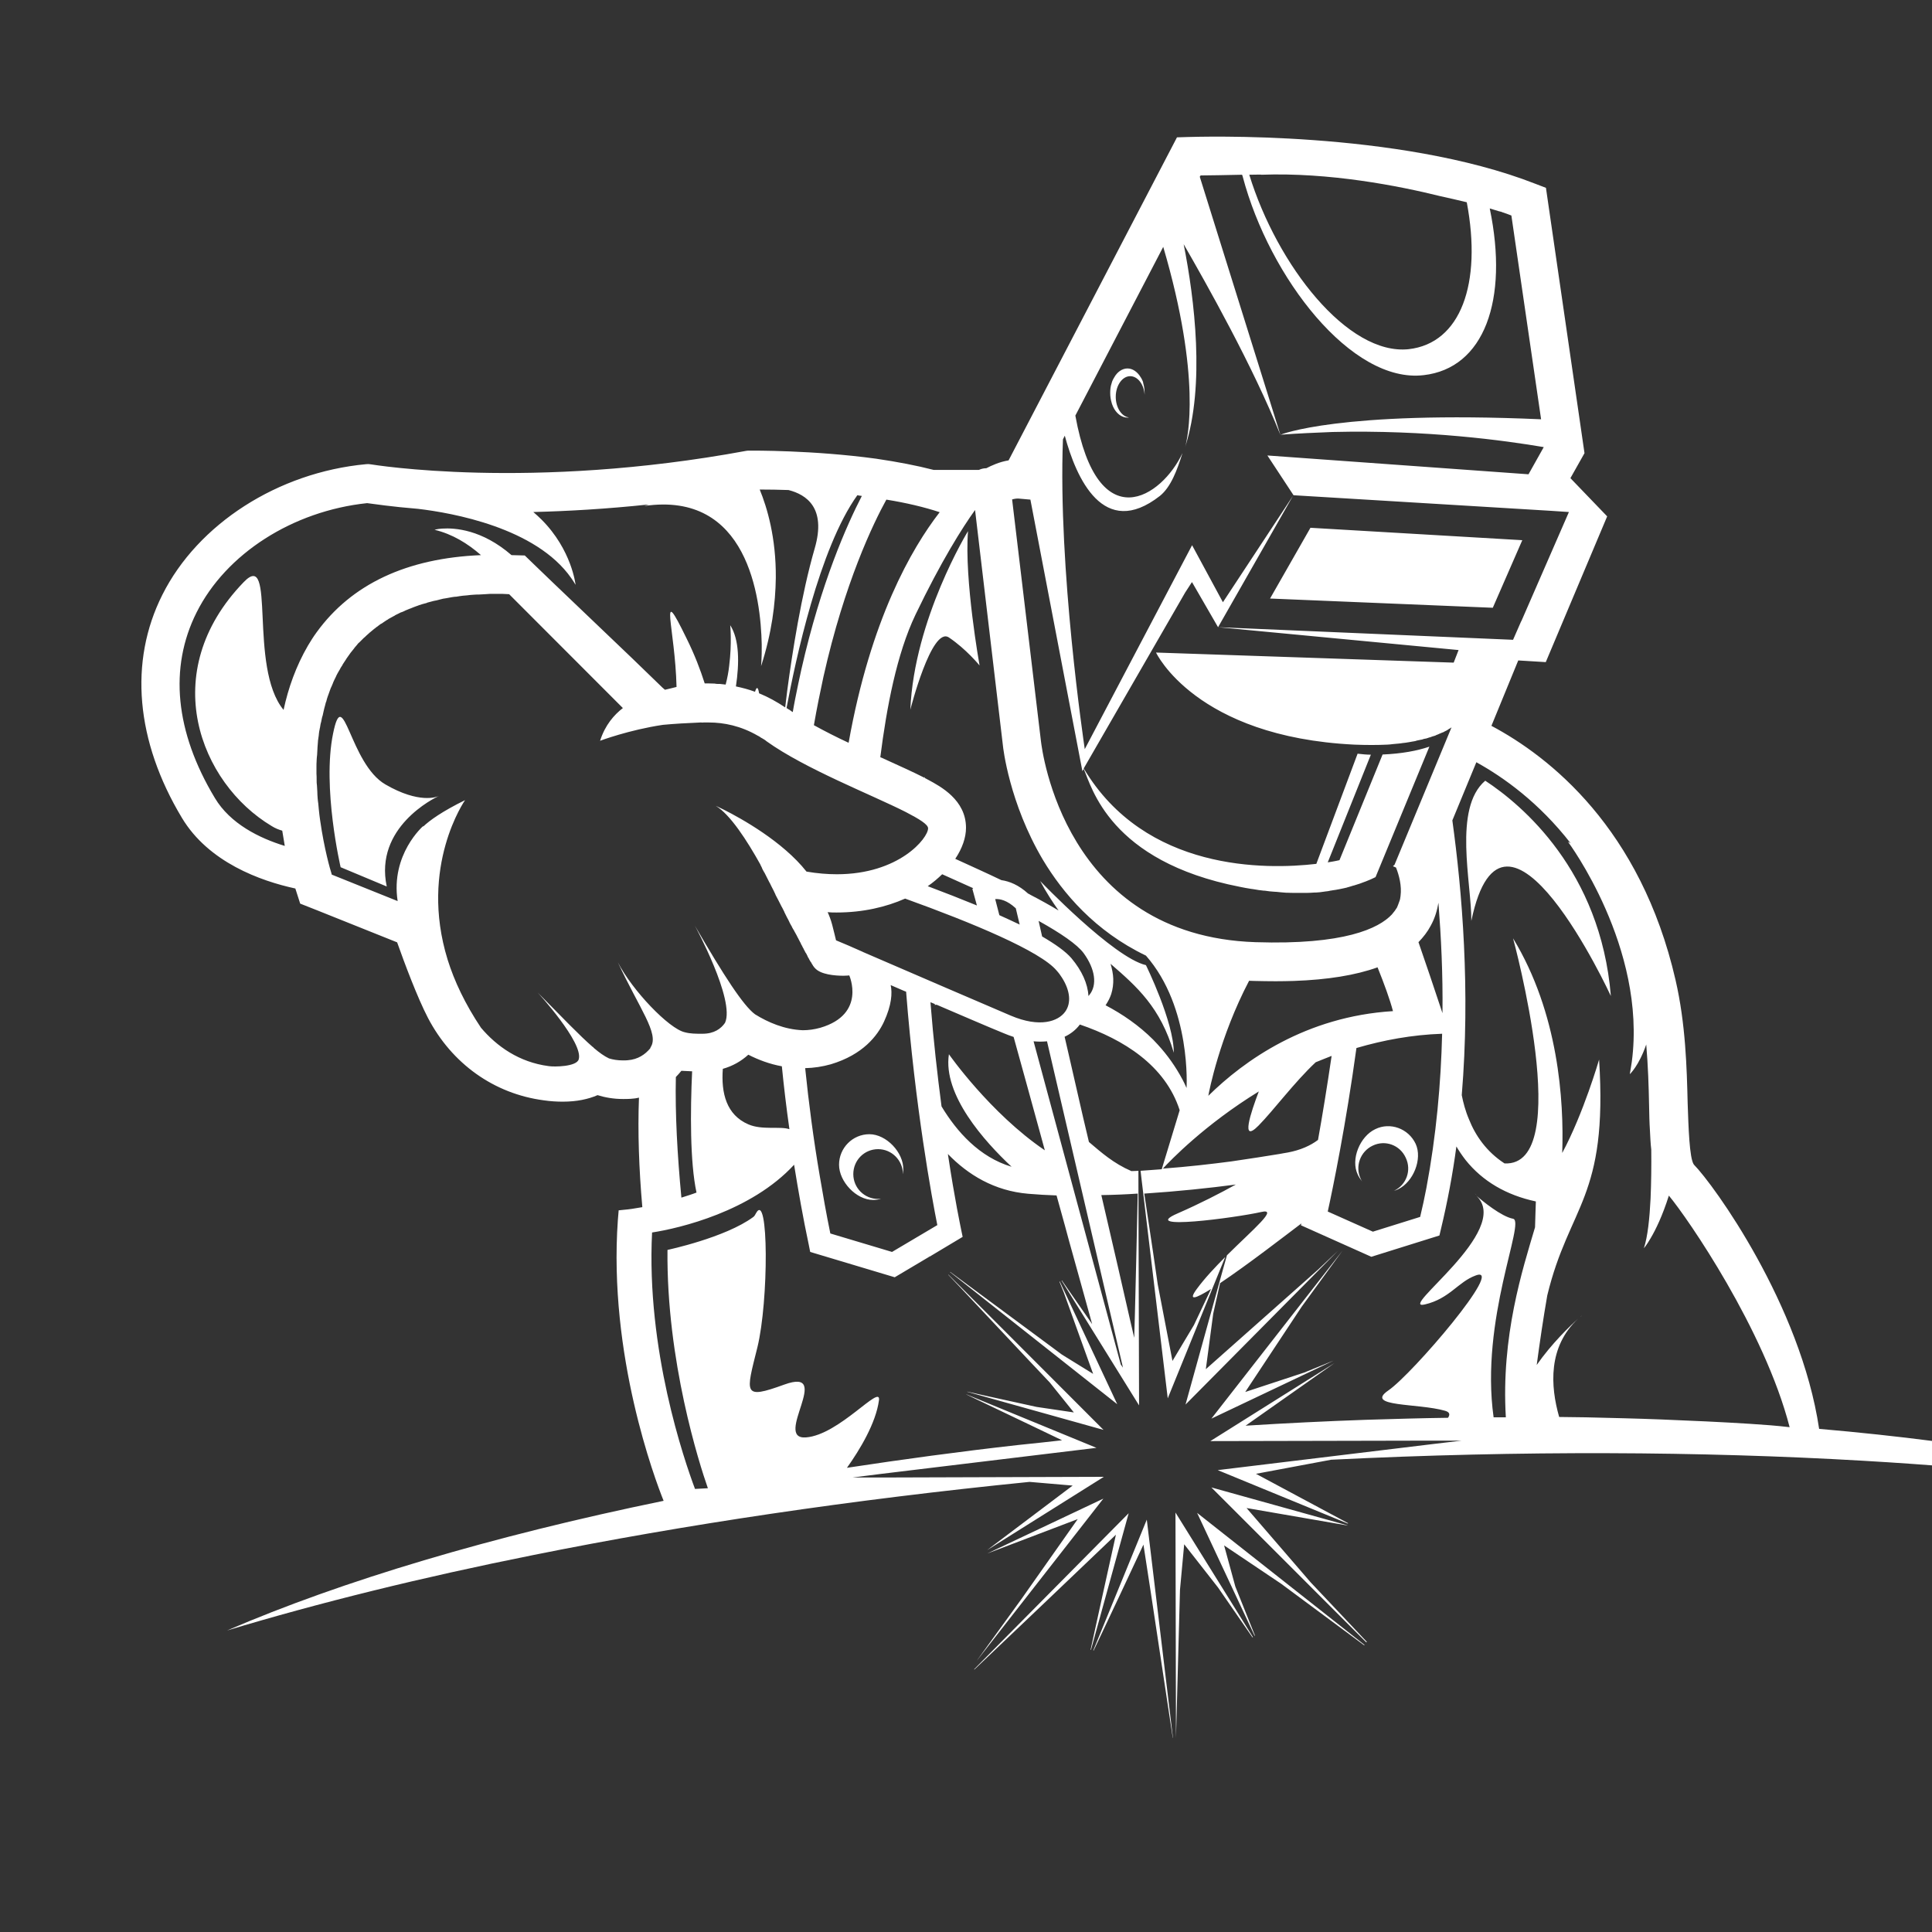 <?xml version="1.0" encoding="UTF-8"?> <svg xmlns="http://www.w3.org/2000/svg" xmlns:xlink="http://www.w3.org/1999/xlink" width="60" zoomAndPan="magnify" viewBox="0 0 45 45" height="60" preserveAspectRatio="xMidYMid meet" version="1.0"><rect x="0" y="0" width="45" height="45" fill="#333333" stroke="none"/><defs><clipPath id="629f3a0958"><path d="M 3 3 L 45 3 L 45 40.5 L 3 40.5 Z M 3 3 " clip-rule="nonzero"></path></clipPath></defs><g clip-path="url(#629f3a0958)"><path fill="#ffffff" d="M 31.625 27.359 C 31.652 27.418 31.688 27.469 31.727 27.52 C 31.715 27.5 31.703 27.48 31.695 27.461 C 31.555 27.168 31.684 26.82 31.973 26.684 C 32.266 26.543 32.609 26.672 32.742 26.965 C 32.883 27.258 32.758 27.602 32.465 27.738 C 32.465 27.738 32.465 27.738 32.461 27.738 C 32.496 27.73 32.531 27.715 32.566 27.699 C 32.918 27.531 33.137 26.996 32.973 26.641 C 32.805 26.285 32.379 26.129 32.031 26.301 C 31.676 26.469 31.453 27.004 31.625 27.359 Z M 29.223 38.102 L 29.23 38.094 L 28.773 36.953 L 28.512 35.996 L 29.844 36.891 L 31.777 38.324 L 31.781 38.312 L 27.883 35.238 Z M 31.27 29.129 L 28.215 33.043 L 31.062 31.691 L 30.379 31.969 L 29.004 32.422 L 30.32 30.434 Z M 34.398 27.844 C 34.383 27.828 34.363 27.816 34.352 27.801 C 34.352 27.801 34.371 27.816 34.398 27.844 Z M 29.035 35.125 L 31.383 35.531 L 31.383 35.527 L 28.215 34.645 L 31.824 38.254 L 31.836 38.242 L 30.527 36.855 Z M 22.746 38.688 L 25.699 34.906 L 22.996 36.184 L 25.102 35.383 L 23.793 37.242 Z M 22.691 38.879 L 22.695 38.887 L 24.457 37.211 L 25.992 35.746 L 25.684 37.141 L 25.402 38.426 L 25.41 38.43 L 26.289 35.246 Z M 24.684 29.848 L 24.676 29.852 L 24.777 30.102 L 25.461 32 L 24.734 31.551 L 24.508 31.383 L 22.539 29.926 L 22.133 29.625 L 22.129 29.629 L 26.023 32.707 Z M 22.895 32.496 L 22.531 32.414 L 22.531 32.418 L 25.703 33.305 L 22.09 29.688 L 22.086 29.691 L 22.402 30.023 L 23.977 31.699 L 24.453 32.203 L 25.012 32.898 L 24.145 32.77 Z M 25.465 38.441 L 25.473 38.445 L 26.102 37.113 L 26.633 35.977 L 26.801 37.07 L 27.316 40.477 L 27.32 40.477 L 26.711 35.395 Z M 27.391 40.477 L 27.484 37.031 L 27.582 35.969 L 28.371 36.977 L 29.172 38.137 L 29.184 38.133 L 27.379 35.23 Z M 27.602 10.434 C 27.602 10.438 27.602 10.438 27.602 10.438 C 27.598 10.438 27.602 10.438 27.602 10.434 Z M 26.617 8.879 C 26.602 8.848 26.59 8.816 26.57 8.789 C 26.496 8.664 26.383 8.582 26.262 8.582 C 26.137 8.582 26.023 8.664 25.953 8.789 C 25.934 8.816 25.922 8.848 25.906 8.879 C 25.902 8.898 25.895 8.91 25.891 8.93 C 25.867 8.996 25.859 9.074 25.859 9.152 C 25.859 9.234 25.871 9.309 25.891 9.375 C 25.898 9.41 25.914 9.441 25.926 9.473 C 25.996 9.625 26.121 9.727 26.262 9.727 C 26.273 9.727 26.285 9.727 26.293 9.723 C 26.121 9.699 25.988 9.492 25.988 9.242 C 25.988 8.977 26.141 8.762 26.324 8.762 C 26.5 8.762 26.645 8.953 26.66 9.195 C 26.66 9.18 26.66 9.164 26.66 9.148 C 26.66 9.066 26.648 8.996 26.629 8.93 C 26.629 8.91 26.621 8.895 26.617 8.879 Z M 27.605 10.414 C 27.605 10.418 27.602 10.43 27.602 10.434 C 27.602 10.43 27.605 10.426 27.605 10.414 Z M 22.547 12.371 C 22.547 12.371 21.293 14.414 21.203 16.531 C 21.203 16.531 21.699 14.578 22.102 14.848 C 22.504 15.117 22.816 15.5 22.816 15.5 C 22.816 15.5 22.457 13.5 22.547 12.371 Z M 30.523 12.293 L 29.582 13.941 L 34.77 14.156 L 35.457 12.582 Z M 20.25 26.418 C 19.859 26.418 19.543 26.738 19.543 27.129 C 19.543 27.523 19.945 27.949 20.336 27.949 C 20.398 27.949 20.461 27.941 20.52 27.922 C 20.496 27.922 20.473 27.926 20.453 27.926 C 20.133 27.926 19.875 27.668 19.875 27.348 C 19.875 27.023 20.133 26.766 20.453 26.766 C 20.77 26.766 21.031 27.027 21.031 27.348 C 21.031 27.348 21.031 27.348 21.031 27.352 C 21.035 27.316 21.039 27.277 21.039 27.238 C 21.047 26.844 20.645 26.418 20.25 26.418 Z M 34.594 18.184 C 33.84 18.828 34.277 20.57 34.27 21.449 C 35.031 17.801 37.52 23.199 37.52 23.199 C 37.281 20.281 35.449 18.746 34.594 18.184 Z M 8.98 18.273 C 8.141 17.793 8 15.891 7.758 17.086 C 7.5 18.344 7.934 20.199 7.934 20.199 L 9.008 20.648 C 8.715 19.27 10.113 18.59 10.223 18.539 C 10.172 18.566 9.758 18.723 8.98 18.273 Z M 42.371 33.281 C 41.941 30.391 39.91 27.586 39.453 27.125 C 39.348 26.977 39.328 26.238 39.309 25.703 C 39.289 24.875 39.262 23.848 39.027 22.828 C 38.215 19.293 36.09 17.625 34.738 16.906 L 35.363 15.383 L 36.004 15.422 L 37.434 12.027 L 36.578 11.137 L 36.906 10.555 L 36.008 4.375 L 35.762 4.281 C 32.551 3.023 27.871 3.188 27.672 3.191 L 27.414 3.199 L 23.492 10.723 C 23.277 10.758 23.094 10.844 22.973 10.906 C 22.926 10.906 22.867 10.914 22.801 10.945 L 21.746 10.945 C 21.355 10.844 20.91 10.758 20.406 10.684 C 18.938 10.484 17.523 10.496 17.465 10.496 L 17.426 10.496 L 17.387 10.5 C 12.34 11.434 8.676 10.82 8.641 10.816 L 8.582 10.809 L 8.523 10.812 C 6.473 11.004 4.609 12.203 3.781 13.855 C 3 15.41 3.16 17.258 4.238 19.051 C 4.859 20.086 6.07 20.52 6.879 20.695 L 6.992 21.047 L 7.387 21.203 L 9.25 21.949 C 9.422 22.434 9.719 23.23 9.969 23.711 C 10.527 24.777 11.508 25.477 12.668 25.629 C 12.824 25.652 12.973 25.66 13.109 25.66 C 13.434 25.66 13.703 25.602 13.918 25.508 C 14.09 25.562 14.293 25.598 14.512 25.598 C 14.566 25.598 14.625 25.598 14.684 25.594 C 14.754 25.59 14.82 25.582 14.883 25.566 C 14.852 26.359 14.883 27.23 14.961 28.117 C 14.762 28.152 14.641 28.168 14.633 28.168 L 14.41 28.191 L 14.391 28.418 C 14.168 31.566 15.254 34.453 15.457 34.957 C 11.449 35.781 7.973 36.82 5.289 37.977 C 7.414 37.336 9.812 36.742 12.426 36.219 C 15.938 35.512 19.84 34.93 23.98 34.516 L 24.984 34.602 L 22.992 36.105 L 25.711 34.398 L 20.543 34.414 L 19.855 34.414 L 20.504 34.332 L 25.539 33.723 L 22.508 32.477 L 22.508 32.48 L 22.754 32.598 L 23.922 33.156 L 24.738 33.547 C 24.398 33.586 24.062 33.621 23.723 33.656 C 22.355 33.809 21.02 33.992 19.727 34.188 C 20.023 33.773 20.402 33.148 20.473 32.613 C 20.523 32.223 19.547 33.422 18.773 33.48 C 17.992 33.539 19.43 31.828 18.266 32.25 C 17.297 32.602 17.371 32.465 17.641 31.383 C 17.906 30.301 17.906 27.715 17.609 28.258 C 17.59 28.289 17.578 28.324 17.543 28.348 C 16.891 28.828 15.547 29.113 15.547 29.113 C 15.52 31.699 16.289 34.098 16.488 34.664 L 16.188 34.68 C 15.934 34 15.051 31.441 15.188 28.707 C 15.828 28.609 17.496 28.215 18.496 27.129 C 18.594 27.738 18.703 28.359 18.84 29.004 L 18.871 29.16 L 20.84 29.75 L 21.648 29.27 L 21.621 29.242 L 21.652 29.27 L 22.422 28.809 L 22.383 28.621 C 22.379 28.594 22.238 27.945 22.078 26.879 C 22.543 27.359 23.156 27.738 23.949 27.805 C 24.164 27.824 24.387 27.836 24.609 27.844 L 24.805 28.551 L 24.898 28.895 L 25.188 29.938 L 25.438 30.84 L 24.898 30.062 L 24.734 29.824 L 24.727 29.828 L 26.531 32.734 L 26.516 27.477 L 26.516 27.27 C 26.465 27.273 26.406 27.277 26.352 27.277 C 25.938 27.098 25.652 26.844 25.375 26.609 C 25.371 26.602 25.367 26.602 25.363 26.598 L 25.227 26.023 L 24.891 24.555 L 24.797 24.148 C 24.938 24.082 25.059 23.988 25.152 23.863 C 26.172 24.211 27.141 24.816 27.477 25.859 L 27.059 27.234 C 26.898 27.246 26.73 27.258 26.566 27.27 L 26.59 27.477 L 27.199 32.57 L 28.422 29.562 L 28.539 29.277 C 28.301 29.516 28.059 29.773 27.875 30.023 C 27.66 30.316 27.848 30.246 28.207 30.023 L 27.809 30.863 L 27.309 31.699 L 26.965 29.91 L 26.859 29.18 L 26.652 27.801 C 27.426 27.75 28.172 27.672 28.785 27.59 C 28.434 27.785 27.941 28.039 27.43 28.262 C 26.492 28.668 28.789 28.363 29.375 28.23 C 29.793 28.133 29.195 28.625 28.578 29.238 L 28.492 29.543 L 27.613 32.715 L 31.164 29.133 L 30.707 29.566 L 28.086 31.891 L 28.258 30.598 L 28.418 29.887 C 29.051 29.465 29.98 28.746 30.312 28.496 L 30.301 28.539 L 31.941 29.273 L 33.527 28.777 L 33.562 28.629 C 33.715 27.992 33.836 27.348 33.922 26.703 C 33.984 26.809 34.055 26.914 34.137 27.02 C 34.531 27.512 35.082 27.836 35.773 27.984 C 35.766 28.145 35.762 28.352 35.754 28.586 C 35.461 29.574 34.961 31.117 35.074 33.012 C 34.98 33.012 34.887 33.012 34.789 33.012 C 34.469 30.73 35.539 28.441 35.242 28.387 C 34.969 28.336 34.535 27.977 34.391 27.855 C 35.238 28.66 32.512 30.539 33.188 30.383 C 33.77 30.246 33.961 29.855 34.375 29.707 C 35.078 29.449 32.902 32 32.336 32.387 C 31.773 32.773 33.031 32.68 33.656 32.859 C 33.77 32.891 33.777 32.949 33.727 33.023 C 33.094 33.031 32.453 33.051 31.809 33.07 C 30.891 33.102 29.957 33.148 29.012 33.207 L 31.082 31.75 L 28.191 33.566 L 33.41 33.555 L 34.047 33.555 L 33.422 33.629 L 28.363 34.242 L 31.395 35.488 L 31.398 35.477 L 29.254 34.328 L 31.004 34 C 35.441 33.781 39.629 33.805 43.383 34.023 C 46.504 34.203 49.328 34.527 51.75 34.973 C 49.285 34.176 46.078 33.602 42.371 33.281 Z M 29.379 4.07 C 30.961 4.012 32.578 4.328 33.551 4.57 C 33.758 4.613 33.961 4.664 34.164 4.711 C 34.523 6.613 34.02 7.996 32.812 8.133 C 31.391 8.285 29.746 6.176 29.098 4.07 C 29.262 4.07 29.375 4.062 29.379 4.07 Z M 20.645 11.637 C 21.105 11.711 21.531 11.812 21.887 11.93 C 21.234 12.773 20.277 14.43 19.766 17.301 C 19.488 17.172 19.211 17.031 18.957 16.891 C 19.027 16.488 19.105 16.109 19.18 15.762 C 19.672 13.566 20.344 12.184 20.645 11.637 Z M 20.074 11.551 C 19.73 12.219 19.125 13.562 18.664 15.598 C 18.617 15.816 18.566 16.047 18.52 16.285 C 18.504 16.383 18.48 16.48 18.465 16.586 C 18.445 16.574 18.426 16.562 18.414 16.551 C 18.395 16.539 18.383 16.527 18.363 16.52 C 18.352 16.508 18.332 16.5 18.32 16.492 C 18.527 15.387 19.082 12.77 19.969 11.535 C 20.004 11.543 20.039 11.547 20.074 11.551 Z M 6.605 16.535 C 5.777 15.535 6.441 12.762 5.676 13.559 C 3.641 15.664 4.66 18.242 6.324 19.238 C 6.41 19.293 6.492 19.324 6.574 19.348 C 6.594 19.473 6.613 19.59 6.633 19.703 C 6.043 19.523 5.363 19.188 5.004 18.586 C 4.078 17.047 3.934 15.551 4.578 14.266 C 5.262 12.898 6.816 11.902 8.551 11.719 C 8.703 11.738 9.113 11.801 9.738 11.852 C 10.527 11.945 12.484 12.289 13.305 13.465 C 13.34 13.516 13.375 13.566 13.406 13.621 C 13.406 13.621 13.32 12.809 12.613 12.102 C 12.555 12.043 12.488 11.984 12.422 11.926 C 13.223 11.906 14.121 11.855 15.113 11.75 L 15.008 11.785 C 17.414 11.434 17.719 13.91 17.742 15.008 C 17.746 15.316 17.727 15.516 17.727 15.516 C 17.977 14.742 18.062 14.055 18.07 13.461 C 18.078 12.523 17.867 11.82 17.695 11.402 C 17.918 11.402 18.141 11.406 18.367 11.414 C 18.781 11.52 19.25 11.828 18.977 12.77 C 18.664 13.852 18.453 15.203 18.336 16.086 C 18.32 16.23 18.301 16.359 18.289 16.477 C 18.09 16.344 17.891 16.234 17.68 16.148 C 17.66 16.008 17.625 15.977 17.586 16.113 C 17.441 16.059 17.293 16.02 17.141 15.988 C 17.223 15.441 17.223 14.898 17.008 14.562 C 17.008 14.562 17.051 14.977 16.984 15.508 C 16.969 15.648 16.941 15.797 16.902 15.945 C 16.859 15.941 16.809 15.934 16.766 15.93 C 16.758 15.93 16.742 15.93 16.734 15.93 C 16.703 15.93 16.676 15.93 16.645 15.922 C 16.594 15.922 16.551 15.918 16.5 15.918 C 16.473 15.918 16.441 15.918 16.414 15.918 C 16.312 15.598 16.18 15.25 15.992 14.871 C 15.656 14.18 15.59 14.125 15.613 14.418 C 15.637 14.707 15.742 15.324 15.758 16 C 15.664 16.023 15.574 16.047 15.488 16.066 L 15.43 16.016 L 14.719 15.328 L 12.867 13.559 L 12.469 13.176 L 12.223 12.938 L 11.914 12.93 C 11.223 12.332 10.594 12.293 10.297 12.312 C 10.184 12.32 10.121 12.34 10.121 12.34 C 10.535 12.438 10.895 12.66 11.203 12.93 C 9.477 13 8.188 13.605 7.375 14.727 C 7.301 14.828 7.234 14.934 7.172 15.039 C 6.895 15.516 6.715 16.023 6.605 16.535 Z M 15.871 27.895 C 15.777 26.906 15.723 25.941 15.742 25.086 C 15.789 25.039 15.828 24.992 15.871 24.941 C 15.949 24.945 16.031 24.949 16.121 24.953 C 16.078 25.875 16.07 27.07 16.223 27.777 C 16.102 27.824 15.98 27.859 15.871 27.895 Z M 17.43 26.188 C 16.922 25.969 16.793 25.465 16.836 24.895 C 17.062 24.832 17.262 24.719 17.43 24.566 C 17.66 24.684 17.926 24.785 18.211 24.836 C 18.258 25.312 18.316 25.801 18.387 26.301 C 18.172 26.227 17.75 26.328 17.43 26.188 Z M 17.586 23.625 C 17.312 23.422 16.863 22.73 16.184 21.559 C 16.184 21.559 17.129 23.297 16.887 23.824 C 16.793 23.961 16.633 24.078 16.363 24.078 C 16.199 24.078 16.078 24.078 15.949 24.043 C 15.582 23.961 14.727 23.07 14.391 22.414 C 14.895 23.496 15.352 24.07 15.16 24.383 C 15.152 24.395 15.148 24.406 15.145 24.418 C 15.027 24.559 14.863 24.676 14.621 24.695 C 14.582 24.699 14.547 24.699 14.512 24.699 C 14.383 24.699 14.273 24.68 14.184 24.652 C 14.078 24.602 13.961 24.52 13.828 24.406 C 13.816 24.391 13.812 24.383 13.812 24.383 C 13.812 24.383 13.812 24.387 13.812 24.391 C 13.5 24.121 13.094 23.695 12.523 23.117 C 12.523 23.117 13.594 24.285 13.48 24.672 C 13.434 24.848 12.902 24.852 12.781 24.832 C 12.09 24.742 11.57 24.371 11.203 23.938 C 10.832 23.383 10.582 22.852 10.426 22.352 C 9.754 20.176 10.832 18.637 10.832 18.637 C 10.301 18.898 10.012 19.105 9.855 19.254 C 9.855 19.246 9.859 19.242 9.859 19.238 C 9.859 19.238 9.094 19.898 9.262 20.988 L 7.727 20.371 C 7.727 20.371 7.727 20.363 7.723 20.355 C 7.723 20.355 7.723 20.355 7.723 20.352 C 7.691 20.254 7.551 19.77 7.457 19.109 C 7.445 19.027 7.434 18.941 7.426 18.855 C 7.422 18.812 7.418 18.77 7.414 18.727 C 7.414 18.727 7.414 18.727 7.414 18.723 C 7.406 18.676 7.402 18.629 7.398 18.586 L 7.398 18.582 C 7.395 18.535 7.391 18.492 7.391 18.445 C 7.391 18.445 7.391 18.441 7.391 18.441 C 7.387 18.398 7.387 18.352 7.383 18.305 C 7.383 18.305 7.383 18.301 7.383 18.301 C 7.375 18.258 7.375 18.211 7.375 18.164 C 7.375 18.164 7.375 18.156 7.375 18.156 C 7.375 18.113 7.375 18.062 7.371 18.02 C 7.371 18.016 7.371 18.016 7.371 18.008 C 7.371 17.965 7.371 17.914 7.371 17.871 C 7.371 17.863 7.371 17.863 7.371 17.859 C 7.371 17.816 7.371 17.766 7.375 17.723 C 7.375 17.715 7.375 17.715 7.375 17.711 C 7.375 17.668 7.383 17.617 7.387 17.574 C 7.387 17.566 7.387 17.562 7.387 17.562 C 7.391 17.52 7.391 17.469 7.395 17.422 C 7.395 17.418 7.395 17.414 7.395 17.41 C 7.398 17.363 7.402 17.316 7.406 17.27 C 7.406 17.266 7.406 17.262 7.406 17.258 C 7.414 17.211 7.418 17.164 7.426 17.117 C 7.426 17.113 7.426 17.109 7.426 17.105 C 7.43 17.059 7.438 17.016 7.449 16.965 C 7.449 16.961 7.449 16.957 7.453 16.949 C 7.461 16.906 7.465 16.859 7.48 16.816 C 7.48 16.812 7.484 16.805 7.484 16.797 C 7.492 16.754 7.5 16.707 7.516 16.664 C 7.516 16.656 7.52 16.648 7.52 16.645 C 7.527 16.598 7.543 16.555 7.551 16.508 C 7.551 16.504 7.555 16.496 7.555 16.492 C 7.57 16.445 7.578 16.402 7.59 16.359 C 7.59 16.355 7.598 16.348 7.598 16.344 C 7.609 16.297 7.621 16.258 7.637 16.211 C 7.641 16.207 7.641 16.199 7.645 16.191 C 7.66 16.148 7.676 16.105 7.691 16.062 C 7.695 16.059 7.695 16.051 7.699 16.039 C 7.719 16 7.734 15.961 7.754 15.914 C 7.758 15.906 7.758 15.902 7.762 15.891 C 7.781 15.852 7.797 15.812 7.82 15.77 C 7.824 15.762 7.828 15.758 7.828 15.75 C 7.848 15.707 7.871 15.668 7.891 15.633 C 7.895 15.621 7.902 15.617 7.906 15.609 C 7.926 15.566 7.949 15.531 7.973 15.496 C 7.977 15.488 7.98 15.48 7.984 15.473 C 8.008 15.438 8.031 15.402 8.059 15.359 C 8.062 15.352 8.066 15.348 8.07 15.34 C 8.098 15.301 8.121 15.266 8.148 15.23 C 8.152 15.223 8.16 15.215 8.164 15.207 C 8.191 15.172 8.219 15.141 8.246 15.105 C 8.254 15.094 8.258 15.086 8.262 15.082 C 8.289 15.051 8.32 15.016 8.348 14.98 C 8.359 14.973 8.363 14.969 8.371 14.961 C 8.402 14.93 8.434 14.898 8.465 14.867 C 8.473 14.855 8.484 14.852 8.492 14.844 C 8.523 14.812 8.555 14.785 8.59 14.754 C 8.598 14.742 8.609 14.738 8.617 14.73 C 8.652 14.703 8.684 14.672 8.719 14.645 C 8.73 14.637 8.742 14.633 8.75 14.621 C 8.789 14.594 8.824 14.566 8.859 14.539 C 8.871 14.531 8.883 14.527 8.895 14.52 C 8.93 14.492 8.973 14.469 9.012 14.441 C 9.023 14.434 9.039 14.43 9.047 14.418 C 9.086 14.398 9.129 14.375 9.168 14.352 C 9.184 14.344 9.195 14.34 9.207 14.328 C 9.25 14.309 9.293 14.285 9.332 14.266 C 9.348 14.262 9.367 14.254 9.379 14.25 C 9.422 14.23 9.465 14.207 9.512 14.191 C 9.531 14.184 9.543 14.176 9.562 14.172 C 9.605 14.152 9.652 14.137 9.703 14.117 C 9.719 14.113 9.738 14.105 9.754 14.098 C 9.805 14.082 9.848 14.066 9.898 14.055 C 9.918 14.051 9.938 14.047 9.957 14.035 C 10.008 14.023 10.055 14.008 10.105 13.996 C 10.125 13.992 10.148 13.988 10.168 13.984 C 10.215 13.969 10.266 13.961 10.32 13.945 C 10.344 13.941 10.367 13.938 10.391 13.934 C 10.441 13.926 10.492 13.914 10.547 13.906 C 10.574 13.902 10.602 13.898 10.629 13.898 C 10.684 13.887 10.73 13.883 10.785 13.875 C 10.816 13.871 10.848 13.871 10.879 13.867 C 10.934 13.859 10.98 13.855 11.035 13.852 C 11.078 13.848 11.117 13.848 11.152 13.848 C 11.203 13.844 11.246 13.844 11.297 13.84 C 11.367 13.832 11.438 13.832 11.516 13.832 C 11.535 13.832 11.551 13.832 11.574 13.832 C 11.668 13.832 11.762 13.832 11.859 13.84 L 14.508 16.492 C 14.305 16.648 14.094 16.887 13.977 17.254 C 13.977 17.254 14.652 17 15.441 16.883 C 15.695 16.859 16.012 16.84 16.316 16.828 C 16.34 16.828 16.363 16.828 16.383 16.832 L 16.375 16.828 C 16.422 16.828 16.465 16.828 16.512 16.828 C 16.859 16.828 17.254 16.906 17.652 17.137 C 17.676 17.148 17.691 17.156 17.711 17.172 C 17.723 17.18 17.738 17.191 17.75 17.195 C 17.785 17.215 17.824 17.238 17.855 17.266 C 18.754 17.91 20.297 18.508 21.098 18.914 C 21.414 19.078 21.617 19.203 21.617 19.293 C 21.617 19.523 20.941 20.363 19.492 20.363 C 19.273 20.363 19.035 20.344 18.785 20.301 C 18.23 19.598 17.262 19.062 16.859 18.859 C 16.742 18.801 16.672 18.77 16.672 18.77 C 17.008 18.969 17.402 19.582 17.711 20.137 C 17.711 20.137 17.711 20.137 17.711 20.141 C 17.723 20.164 17.734 20.184 17.746 20.211 C 17.75 20.215 17.75 20.227 17.754 20.234 C 17.77 20.262 17.781 20.289 17.801 20.32 C 17.801 20.32 17.801 20.324 17.805 20.324 C 17.84 20.391 17.879 20.473 17.922 20.555 C 17.922 20.555 17.922 20.559 17.926 20.559 C 17.953 20.617 17.984 20.676 18.016 20.738 C 18.031 20.77 18.047 20.801 18.059 20.828 C 18.059 20.828 18.062 20.832 18.062 20.84 C 18.109 20.93 18.16 21.023 18.207 21.121 C 18.207 21.125 18.211 21.125 18.211 21.125 C 18.23 21.168 18.254 21.203 18.27 21.242 C 18.27 21.242 18.27 21.242 18.27 21.246 C 18.289 21.285 18.305 21.32 18.324 21.355 C 18.328 21.359 18.328 21.363 18.332 21.371 C 18.352 21.402 18.367 21.438 18.383 21.469 C 18.387 21.473 18.387 21.48 18.391 21.488 C 18.41 21.52 18.422 21.551 18.441 21.578 C 18.445 21.586 18.449 21.594 18.453 21.605 C 18.469 21.629 18.48 21.656 18.5 21.684 C 18.504 21.695 18.508 21.707 18.516 21.715 C 18.531 21.742 18.543 21.766 18.559 21.793 C 18.562 21.801 18.57 21.816 18.574 21.824 C 18.59 21.848 18.598 21.871 18.609 21.891 C 18.617 21.906 18.625 21.918 18.629 21.93 C 18.641 21.949 18.652 21.969 18.66 21.992 C 18.664 22.004 18.672 22.012 18.68 22.027 C 18.684 22.035 18.691 22.051 18.695 22.059 C 18.699 22.066 18.703 22.078 18.711 22.086 C 18.715 22.098 18.723 22.109 18.727 22.121 C 18.738 22.141 18.746 22.152 18.754 22.172 C 18.758 22.184 18.77 22.199 18.777 22.207 C 18.785 22.219 18.793 22.238 18.801 22.254 C 18.805 22.266 18.812 22.273 18.816 22.289 C 18.824 22.301 18.832 22.316 18.84 22.328 C 18.844 22.336 18.852 22.352 18.855 22.359 C 18.863 22.375 18.871 22.383 18.875 22.391 C 18.879 22.402 18.883 22.41 18.895 22.418 C 18.898 22.43 18.906 22.441 18.91 22.449 C 18.914 22.453 18.922 22.465 18.926 22.473 C 18.93 22.48 18.938 22.492 18.941 22.5 C 18.945 22.504 18.945 22.508 18.953 22.512 C 18.957 22.52 18.961 22.527 18.965 22.531 C 18.965 22.535 18.969 22.539 18.973 22.539 C 19.105 22.703 19.457 22.727 19.648 22.727 C 19.727 22.727 19.781 22.719 19.781 22.719 C 19.781 22.719 20.184 23.621 19.109 23.938 C 18.969 23.977 18.836 23.996 18.699 23.996 C 18.273 23.98 17.887 23.812 17.586 23.625 Z M 20.777 29.16 L 19.34 28.73 C 19.246 28.273 19.168 27.828 19.094 27.391 C 18.945 26.52 18.836 25.68 18.754 24.879 C 18.957 24.875 19.156 24.844 19.352 24.789 C 20.098 24.566 20.438 24.125 20.59 23.797 C 20.77 23.406 20.785 23.129 20.746 22.945 C 20.852 22.992 20.957 23.035 21.062 23.082 C 21.074 23.086 21.09 23.094 21.105 23.098 C 21.316 25.789 21.707 27.91 21.832 28.535 Z M 22.102 24.555 C 21.957 25.5 22.93 26.586 23.562 27.176 C 22.812 26.953 22.285 26.359 21.93 25.77 C 21.836 25.055 21.742 24.234 21.672 23.344 C 21.707 23.355 21.742 23.375 21.777 23.387 L 21.77 23.406 L 21.816 23.402 C 22.438 23.668 22.996 23.91 23.379 24.066 C 23.457 24.098 23.535 24.129 23.609 24.152 L 23.891 25.172 L 24.25 26.477 L 24.336 26.793 C 23.059 25.926 22.102 24.555 22.102 24.555 Z M 26.5 27.801 L 26.465 29.355 L 26.434 30.613 L 26.418 31.16 L 26.328 30.773 L 26.047 29.543 L 25.652 27.836 C 25.934 27.832 26.223 27.82 26.5 27.801 Z M 26.156 31.855 L 26.105 31.781 L 24.074 24.254 C 24.125 24.258 24.18 24.262 24.227 24.262 C 24.281 24.262 24.336 24.258 24.387 24.254 Z M 24.809 23.566 C 24.648 23.789 24.223 23.945 23.543 23.656 C 22.789 23.336 21.293 22.688 20.105 22.176 C 20.105 22.176 20.098 22.172 20.09 22.168 C 19.871 22.07 19.664 21.98 19.473 21.902 C 19.445 21.789 19.414 21.656 19.383 21.539 C 19.352 21.422 19.312 21.32 19.277 21.246 C 19.344 21.254 19.414 21.254 19.484 21.254 C 20.102 21.254 20.641 21.125 21.082 20.93 C 22.652 21.496 24.238 22.156 24.613 22.609 C 24.66 22.66 24.699 22.715 24.734 22.77 C 24.926 23.07 24.957 23.363 24.809 23.566 Z M 22.754 21.09 C 22.383 20.938 21.992 20.785 21.609 20.641 C 21.734 20.555 21.844 20.461 21.945 20.363 C 22.191 20.473 22.434 20.582 22.668 20.688 L 22.648 20.703 Z M 23.18 20.941 C 23.293 20.934 23.457 20.969 23.66 21.156 L 23.75 21.535 C 23.602 21.465 23.445 21.391 23.277 21.316 Z M 25.375 23.172 C 25.367 23.18 25.363 23.188 25.352 23.199 C 25.336 22.91 25.199 22.609 24.957 22.32 C 24.824 22.164 24.582 21.992 24.273 21.812 L 24.191 21.449 C 24.703 21.734 25.09 21.996 25.242 22.203 C 25.508 22.57 25.562 22.941 25.375 23.172 Z M 26.969 24.332 C 26.934 24.297 26.898 24.258 26.863 24.219 C 26.531 23.887 26.145 23.621 25.75 23.414 C 25.754 23.41 25.762 23.402 25.766 23.391 C 25.812 23.32 25.855 23.238 25.883 23.152 C 25.918 23.039 25.934 22.922 25.93 22.797 C 25.926 22.684 25.902 22.566 25.867 22.449 C 26.48 22.98 27.031 23.465 27.34 24.52 C 27.34 23.797 26.691 22.48 26.691 22.48 C 25.93 22.301 24.227 20.52 24.227 20.52 C 24.367 20.781 24.512 21.004 24.656 21.207 C 24.461 21.09 24.238 20.965 24.004 20.844 C 23.984 20.832 23.965 20.82 23.945 20.812 C 23.727 20.613 23.512 20.527 23.324 20.5 C 22.973 20.332 22.609 20.168 22.25 20.004 C 22.414 19.758 22.5 19.508 22.5 19.281 C 22.5 18.629 21.902 18.316 21.621 18.164 C 21.594 18.148 21.566 18.137 21.539 18.121 C 21.539 18.113 21.539 18.105 21.539 18.094 C 21.535 18.098 21.531 18.109 21.527 18.113 C 21.266 17.98 20.953 17.84 20.594 17.676 C 20.57 17.664 20.535 17.648 20.504 17.637 C 20.652 16.473 20.887 15.23 21.324 14.316 C 21.918 13.078 22.418 12.285 22.711 11.879 L 23.359 17.359 C 23.363 17.414 23.508 18.703 24.289 20.023 C 24.758 20.805 25.504 21.688 26.691 22.258 C 27.754 23.469 27.637 25.344 27.637 25.344 C 27.637 25.336 27.633 25.332 27.629 25.324 C 27.602 25.262 27.574 25.203 27.543 25.145 C 27.383 24.844 27.188 24.57 26.969 24.332 Z M 29.996 26.844 C 29.941 26.855 29.871 26.863 29.797 26.879 C 29.52 26.926 29.133 26.984 28.684 27.051 C 28.211 27.113 27.664 27.176 27.086 27.219 C 27.258 27.031 28.062 26.195 29.32 25.422 C 29.133 25.914 28.887 26.648 29.312 26.219 C 29.66 25.867 30.148 25.207 30.645 24.742 C 30.766 24.695 30.891 24.641 31.016 24.594 C 30.91 25.316 30.801 25.984 30.699 26.551 C 30.523 26.684 30.289 26.789 29.996 26.844 Z M 28.145 25.523 C 28.145 25.523 28.145 25.52 28.145 25.52 C 28.16 25.426 28.406 24.156 29.094 22.844 C 29.133 22.844 29.168 22.848 29.211 22.848 C 29.383 22.852 29.555 22.855 29.715 22.855 C 29.859 22.855 29.996 22.852 30.137 22.848 C 30.926 22.82 31.574 22.715 32.086 22.531 C 32.242 22.918 32.375 23.285 32.445 23.551 C 30.414 23.676 28.977 24.703 28.145 25.523 Z M 33.223 27.672 C 33.18 27.895 33.133 28.117 33.078 28.344 L 31.977 28.688 L 30.926 28.219 C 31.047 27.668 31.352 26.18 31.594 24.41 C 31.602 24.41 31.605 24.406 31.609 24.406 C 32.223 24.227 32.887 24.102 33.59 24.078 C 33.562 25.23 33.453 26.453 33.223 27.672 Z M 33.598 23.598 C 33.391 22.977 33.211 22.438 33.039 21.945 C 33.152 21.828 33.25 21.703 33.324 21.562 C 33.422 21.387 33.473 21.207 33.504 21.027 C 33.566 21.824 33.609 22.688 33.598 23.598 Z M 32.48 20.145 C 32.465 20.152 32.453 20.168 32.445 20.176 L 32.516 20.207 C 32.59 20.395 32.652 20.637 32.621 20.871 C 32.617 20.914 32.609 20.961 32.59 21.004 C 32.574 21.051 32.559 21.09 32.539 21.137 C 32.512 21.184 32.469 21.242 32.418 21.301 C 32.113 21.625 31.309 22.012 29.242 21.945 C 24.789 21.797 24.27 17.457 24.246 17.266 L 23.797 13.5 L 23.574 11.633 C 23.629 11.617 23.684 11.609 23.73 11.613 L 24 11.637 L 25.211 17.961 L 25.242 17.91 C 25.426 18.324 25.84 20.062 28.879 20.656 C 28.969 20.676 29.051 20.688 29.137 20.703 C 29.16 20.707 29.18 20.707 29.195 20.711 C 29.281 20.727 29.363 20.738 29.441 20.746 C 29.445 20.746 29.457 20.746 29.461 20.746 C 29.535 20.758 29.609 20.766 29.68 20.77 C 29.699 20.77 29.715 20.773 29.734 20.773 C 29.809 20.781 29.883 20.789 29.953 20.793 C 29.961 20.793 29.973 20.793 29.98 20.793 C 30.043 20.797 30.105 20.797 30.168 20.797 C 30.18 20.797 30.199 20.797 30.211 20.797 C 30.281 20.797 30.348 20.797 30.41 20.797 C 30.418 20.797 30.434 20.797 30.441 20.797 C 30.5 20.797 30.555 20.793 30.613 20.789 C 30.625 20.789 30.633 20.789 30.648 20.789 C 30.711 20.785 30.77 20.781 30.828 20.77 C 30.836 20.77 30.844 20.77 30.852 20.766 C 30.906 20.762 30.957 20.754 31.004 20.742 C 31.016 20.742 31.023 20.742 31.031 20.738 C 31.086 20.73 31.141 20.723 31.195 20.711 C 31.203 20.711 31.207 20.707 31.215 20.707 C 31.266 20.699 31.316 20.684 31.359 20.676 C 31.363 20.676 31.367 20.676 31.371 20.672 C 31.422 20.656 31.473 20.645 31.516 20.629 C 31.52 20.629 31.523 20.625 31.535 20.625 C 31.629 20.598 31.719 20.566 31.797 20.535 C 31.805 20.535 31.805 20.531 31.809 20.531 C 31.891 20.5 31.969 20.465 32.039 20.43 L 33.293 17.391 C 33.008 17.488 32.648 17.555 32.203 17.574 L 31.199 20.035 C 31.199 20.035 31.102 20.059 30.926 20.086 L 31.93 17.578 C 31.824 17.578 31.723 17.566 31.621 17.555 L 30.66 20.121 C 29.484 20.258 26.676 20.301 25.242 17.898 L 27.605 13.801 L 27.762 13.559 L 27.785 13.586 L 27.766 13.562 L 28.371 14.609 L 30.117 11.547 L 28.484 14.027 L 27.766 12.699 L 25.266 17.449 C 25.246 17.301 24.641 13.254 24.758 10.234 L 24.801 10.148 C 25.066 11.133 25.703 12.578 27.016 11.551 C 27.273 11.344 27.418 10.949 27.543 10.551 C 27.066 11.578 25.57 12.574 25.047 9.68 L 27.094 5.75 C 27.992 8.801 27.66 10.219 27.605 10.41 C 28.07 8.969 27.824 6.973 27.57 5.688 C 28.105 6.617 29.184 8.531 29.824 10.133 C 29.824 10.133 29.707 9.758 29.531 9.191 L 27.945 4.117 L 27.965 4.086 C 27.973 4.086 27.98 4.086 27.992 4.086 C 28.125 4.086 28.578 4.078 28.93 4.07 C 28.938 4.082 28.941 4.102 28.945 4.113 C 29.57 6.473 31.484 8.938 33.16 8.738 C 34.566 8.578 35.145 6.996 34.699 4.855 C 34.781 4.879 34.863 4.906 34.918 4.922 C 34.918 4.922 34.922 4.922 34.922 4.922 C 34.957 4.93 34.98 4.938 34.984 4.938 C 34.984 4.938 34.984 4.938 34.984 4.941 C 35.059 4.965 35.133 4.992 35.203 5.02 L 35.895 9.766 C 31.188 9.559 29.828 10.125 29.828 10.125 C 30.238 10.094 30.645 10.078 31.031 10.062 C 33.238 10.008 35.062 10.262 35.957 10.414 L 35.602 11.047 L 29.52 10.609 L 30.129 11.535 L 36.125 11.898 L 36.543 11.926 L 35.438 14.461 L 35.43 14.473 L 35.242 14.902 L 28.375 14.609 L 33.973 15.141 L 33.859 15.434 L 26.926 15.199 C 26.926 15.199 27.844 17.164 31.547 17.344 C 31.824 17.355 32.078 17.355 32.309 17.344 C 32.355 17.34 32.398 17.34 32.438 17.332 C 32.48 17.328 32.523 17.324 32.566 17.32 C 32.566 17.32 32.566 17.32 32.57 17.32 C 32.609 17.316 32.648 17.312 32.684 17.305 C 32.684 17.305 32.684 17.305 32.691 17.305 C 32.727 17.301 32.766 17.297 32.801 17.289 C 32.801 17.289 32.805 17.289 32.805 17.289 C 32.844 17.285 32.879 17.273 32.91 17.27 C 32.91 17.27 32.914 17.27 32.914 17.27 C 32.949 17.266 32.98 17.258 33.012 17.246 C 33.012 17.246 33.016 17.246 33.016 17.246 C 33.047 17.238 33.078 17.234 33.109 17.227 C 33.109 17.227 33.117 17.227 33.117 17.227 C 33.148 17.215 33.172 17.207 33.203 17.203 C 33.203 17.203 33.211 17.203 33.211 17.203 C 33.242 17.195 33.27 17.184 33.293 17.176 C 33.293 17.176 33.301 17.176 33.301 17.176 C 33.324 17.168 33.352 17.156 33.379 17.148 C 33.379 17.148 33.383 17.148 33.383 17.148 C 33.41 17.141 33.438 17.133 33.461 17.117 C 33.461 17.117 33.465 17.117 33.465 17.117 C 33.492 17.109 33.516 17.094 33.535 17.086 C 33.535 17.086 33.539 17.086 33.539 17.086 C 33.562 17.078 33.586 17.062 33.613 17.055 C 33.613 17.055 33.613 17.055 33.617 17.055 C 33.641 17.039 33.66 17.031 33.684 17.02 C 33.707 17.004 33.73 16.996 33.746 16.98 C 33.77 16.969 33.789 16.957 33.809 16.941 Z M 40.766 33.164 C 40.09 33.121 39.395 33.09 38.691 33.062 C 38.113 33.039 37.531 33.027 36.938 33.012 C 36.73 33.008 36.523 33.008 36.316 33.004 C 36.109 32.281 36.055 31.367 36.758 30.715 C 36.574 30.879 36.141 31.293 35.793 31.793 C 35.863 31.27 35.945 30.711 36.039 30.172 C 36.551 28.059 37.453 27.922 37.246 24.68 C 37.246 24.68 36.883 25.934 36.387 26.855 C 36.43 25.637 36.301 23.598 35.242 21.855 C 35.242 21.855 36.695 27.184 35.043 27.098 C 34.621 26.824 34.363 26.445 34.215 26.07 C 34.133 25.879 34.082 25.684 34.047 25.508 C 34.25 23.066 34.055 20.754 33.828 19.109 L 34.387 17.754 C 35.023 18.105 35.848 18.695 36.586 19.645 C 36.566 19.629 36.547 19.617 36.523 19.609 C 36.523 19.609 38.359 22.07 38.008 24.73 C 37.992 24.824 37.98 24.918 37.961 25.02 C 37.961 25.02 38.172 24.828 38.344 24.328 C 38.387 24.828 38.402 25.316 38.41 25.738 C 38.414 25.949 38.418 26.148 38.43 26.328 C 38.438 26.492 38.445 26.641 38.461 26.777 C 38.465 27.148 38.461 27.543 38.445 27.918 C 38.422 28.379 38.379 28.801 38.289 29.074 C 38.289 29.074 38.352 29.004 38.449 28.836 C 38.562 28.645 38.719 28.328 38.871 27.848 C 39.305 28.367 41.098 30.969 41.684 33.242 C 41.391 33.207 41.078 33.184 40.766 33.164 Z M 36.812 30.672 C 36.824 30.66 36.832 30.648 36.848 30.641 C 36.848 30.641 36.832 30.652 36.812 30.672 Z M 36.762 30.715 C 36.781 30.703 36.793 30.684 36.812 30.672 C 36.797 30.684 36.781 30.699 36.762 30.715 Z M 36.762 30.715 " fill-opacity="1" fill-rule="nonzero"></path></g></svg> 